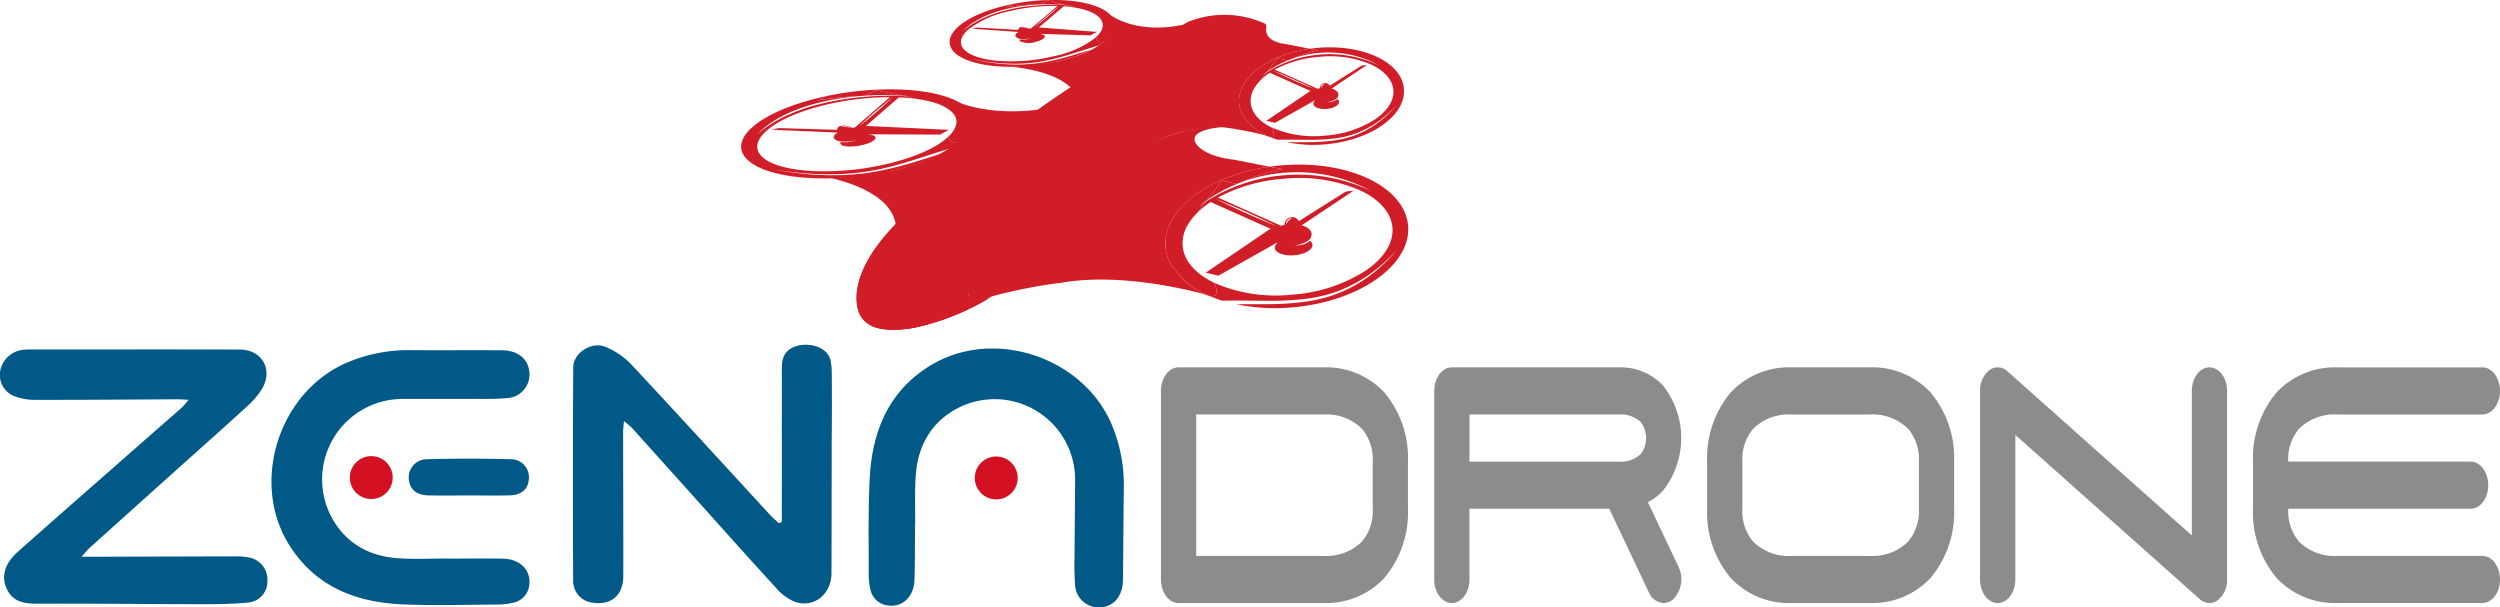 <svg xmlns="http://www.w3.org/2000/svg" width="385.2" height="93.584" viewBox="0 0 385.2 93.584">
    <g data-name="Group 514" transform="translate(-662.999 -603.901)">
        <g data-name="Group 509">
            <g data-name="Group 503">
                <g data-name="Group 502">
                    <path data-name="Path 475" d="M1170.959 676.478c.145.121.3.235.462.346l.09.06c.124.082.253.159.386.235.058.033.113.067.173.1s.11.055.165.083c4.367 2.23 13.529 2.465 21.789.394a32.07 32.07 0 0 0 6.861-2.484c-.279.085-.561.17-.836.255-1 .31-1.968.62-2.929.916a58.357 58.357 0 0 1-5.71 1.505 43.796 43.796 0 0 1-1.419.26 28.73 28.73 0 0 1-.707.107l-.35.05-.174.025-.176.02-.695.08c-.23.024-.461.042-.688.063l-.339.03-.338.022c-.224.014-.446.029-.665.041a43.589 43.589 0 0 1-4.768-.038c-1.4-.09-2.582-.221-3.535-.352s-1.681-.252-2.171-.338l-.741-.134.751.12c.5.077 1.23.185 2.187.3s2.143.226 3.528.294a43.644 43.644 0 0 0 4.693-.026c.214-.014.43-.032.649-.048l.33-.025.33-.033c.22-.023.445-.043.668-.07l.674-.086.17-.022.169-.026.339-.052c.228-.035.458-.069.684-.112s.459-.081.687-.127.46-.09.688-.141c1.841-.393 3.683-.93 5.569-1.533l2.9-.934c.864-.275 1.757-.55 2.669-.822a12.288 12.288 0 0 0 1.233-.9 1.315 1.315 0 0 1-1.932-.733l-.012-.03-.075.069c-1.717 1.569-4.829 2.976-8.763 3.963a42.152 42.152 0 0 1-11.981 1.238c-3.608-.179-6.338-.906-7.689-2.05s-1.195-2.595.439-4.087c1.717-1.569 4.829-2.976 8.762-3.963a42.9 42.9 0 0 1 10.316-1.279l-5.355 4.652-.526.062a2.2 2.2 0 0 0-1.67-.279c-.43.108-.627.345-.541.591l-9.014-.268-1.13.255 10.209.431c-.6.336-.8.732-.442 1.037a1.931 1.931 0 0 0 .91.339c.165.013.339.022.52.024a7.348 7.348 0 0 0 1.322-.1c.164-.028.292-.056.38-.077l.136-.033s-.04.018-.118.046a3.674 3.674 0 0 1-.352.108 5.311 5.311 0 0 1-1.367.155c-.189 0-.368-.015-.537-.032a.29.29 0 0 0 .072.4c.445.377 1.965.392 3.394.034s2.227-.955 1.782-1.331a1.684 1.684 0 0 0-.865-.268l.018-.033 10.911.046.85-.46.5-.27-.682-.032-11.9-.564-.212.025 5.1-4.427.274.011c.929.046 1.8.128 2.6.245l-2.26-.481a52.337 52.337 0 0 0-2.826-.021 48.18 48.18 0 0 0-4.539.3 41.445 41.445 0 0 0-5.2.916c-.873.214-1.695.45-2.456.7s-1.459.513-2.1.78a21.334 21.334 0 0 0-3.066 1.569 14.96 14.96 0 0 0-1.683 1.208c-.179.149-.31.267-.4.348l-.133.123s.041-.047.115-.127.191-.205.351-.36a11.938 11.938 0 0 1 1.558-1.258 18.3 18.3 0 0 1 2.986-1.641c.633-.279 1.333-.555 2.1-.814s1.6-.5 2.5-.721a38.73 38.73 0 0 1 5.33-.9q.442-.044.872-.078a50.766 50.766 0 0 0-6.524.677c.042-.011.62-.3 1.376-.675q-.861.181-1.714.395a36.849 36.849 0 0 0-4.561 1.445l-.239.1c-4.672 1.894-7.171 4.342-6.579 6.482a3.391 3.391 0 0 0 1.157 1.615zm15.553-5.118s-.075-.028-.2-.066a3.9 3.9 0 0 0-.487-.113 4.855 4.855 0 0 0-.526-.061c-.142-.008-.237-.01-.237-.01a1.538 1.538 0 0 1 .229-.039 2.232 2.232 0 0 1 .6.018 1.4 1.4 0 0 1 .491.17.5.5 0 0 1 .13.101zm6.539-4.739s-1.052 1.024-2.471 2.255-2.647 2.187-2.667 2.2c.016-.016 1.063-1.033 2.47-2.255s2.668-2.2 2.668-2.2zm-1.249-.337c1.015 0 1.882.034 2.562.072l-3.94-.837-1.572.855a45.804 45.804 0 0 1 2.948-.09zm8.08 1.244-.527-.112q.24.071.466.149z" transform="translate(-392.523 -47.731)" style="fill:#d11d27"/>
                </g>
                <path data-name="Path 476" d="M1228.609 666.028q.408-.032.8-.057l1.573-.855 3.94.837q.315.018.575.036c.368.025.652.049.844.066l.293.027-.3-.018c-.194-.011-.48-.027-.848-.042l-.292-.011 2.26.48a17.5 17.5 0 0 1 2.455.522l.526.112-.06.037a6.723 6.723 0 0 1 2.164 1.134c1.329 1.126 1.2 2.55-.364 4.018l.012.03a1.315 1.315 0 0 0 1.932.733 8.45 8.45 0 0 0 .7-.656 3.254 3.254 0 0 0 1.035-2.957c.05.019.106.036.157.054a3.106 3.106 0 0 0-1.163-1.846c-3.327-2.816-12.643-3.482-21.4-1.644-.756.379-1.333.665-1.376.675a50.771 50.771 0 0 1 6.537-.675z" transform="translate(-433.084 -47.329)" style="fill:#d11d27"/>
            </g>
            <path data-name="Path 477" d="M1265.783 671.111s-8.091 1.814-14.71-.878c2.288 2.126 3.355 7.209-8.915 10.37-1.881.485-7.777 1.176-10.276 1.4-.538.045 9.733 1.682 9.864 7.9 0 0 2.2-.944 4.633-1.851 0 0 9.185-4.824 10.9-6.8 0 0 4.345-3.346 5.072-3.993l4.934-3.47s4.229-2.809 1.09-4.282l-.913-.213s1.983.943-1.679 1.817z" transform="translate(-440.659 -50.657)" style="fill:#d11d27"/>
            <g data-name="Group 505">
                <g data-name="Group 504">
                    <path data-name="Path 478" d="M1312.942 612.158a3.9 3.9 0 0 0 .3.272l.059.047c.082.064.169.126.257.186.039.026.076.053.116.079s.074.044.11.066c2.936 1.778 9.372 2.123 15.317.694a22.748 22.748 0 0 0 4.985-1.769c-.2.06-.406.12-.6.18-.722.218-1.425.437-2.119.645a40.259 40.259 0 0 1-4.114 1.044 21.678 21.678 0 0 1-1.015.173c-.168.025-.337.048-.5.069l-.25.032-.124.016-.125.012-.494.048c-.164.014-.327.024-.488.036l-.24.017-.24.01c-.159.006-.315.015-.47.019a28.192 28.192 0 0 1-3.355-.115 31.876 31.876 0 0 1-3.974-.632l-.514-.116.521.105c.344.068.854.163 1.521.268s1.495.211 2.466.288a28.392 28.392 0 0 0 3.306.065c.152-.007.3-.017.46-.025l.233-.013.234-.019c.157-.014.316-.025.475-.041l.48-.053.121-.013.12-.017.242-.034c.162-.023.327-.045.489-.073s.328-.053.491-.084.33-.06.494-.1a40.379 40.379 0 0 0 4.016-1.068l2.1-.659c.625-.194 1.271-.387 1.931-.578a9.476 9.476 0 0 0 .924-.663.87.87 0 0 1-1.314-.593l-.007-.023-.057.051a15.433 15.433 0 0 1-6.417 2.862 27.981 27.981 0 0 1-8.512.727c-2.529-.2-4.406-.805-5.285-1.7s-.679-2 .564-3.108a15.431 15.431 0 0 1 6.416-2.862 28.626 28.626 0 0 1 7.343-.789l-4.06 3.449-.375.038a1.409 1.409 0 0 0-1.158-.243c-.309.074-.463.252-.417.441l-6.33-.367-.812.174 7.161.513c-.444.245-.611.544-.376.783a1.224 1.224 0 0 0 .62.275c.115.013.237.023.365.028a4.863 4.863 0 0 0 .937-.054 4.03 4.03 0 0 0 .272-.052l.1-.023s-.029.013-.086.033a2.527 2.527 0 0 1-.255.076 3.617 3.617 0 0 1-1.348.059.229.229 0 0 0 .025.307 3.291 3.291 0 0 0 2.388.087c1.029-.247 1.627-.687 1.337-.982a1.067 1.067 0 0 0-.592-.22l.015-.024 7.679.232.627-.336.367-.2-.478-.037-8.34-.645-.151.015 3.864-3.282.193.013a17.851 17.851 0 0 1 1.818.234l-1.562-.407a33.038 33.038 0 0 0-5.202.076 27.98 27.98 0 0 0-3.72.6c-.628.147-1.221.312-1.773.488s-1.059.365-1.524.557a15.694 15.694 0 0 0-2.256 1.14 11.513 11.513 0 0 0-1.261.891c-.135.11-.235.2-.3.258l-.1.091.088-.095c.056-.06.148-.153.27-.268a9.321 9.321 0 0 1 1.175-.931 13.575 13.575 0 0 1 2.2-1.2c.463-.2.973-.4 1.53-.583s1.161-.354 1.8-.5a26.14 26.14 0 0 1 3.809-.591q.314-.025.619-.044a33.808 33.808 0 0 0-4.635.4c.03-.007.455-.215 1.011-.49q-.618.122-1.232.27a25.841 25.841 0 0 0-3.3 1.019l-.174.069c-3.407 1.359-5.319 3.18-5.036 4.822a2.422 2.422 0 0 0 .706 1.272zm11.269-3.62s-.051-.023-.134-.054a2.493 2.493 0 0 0-.336-.1 3.112 3.112 0 0 0-.366-.056c-.1-.009-.167-.012-.167-.012a1.039 1.039 0 0 1 .164-.026 1.453 1.453 0 0 1 .421.024.881.881 0 0 1 .335.138.338.338 0 0 1 .083.086zm4.9-3.494s-.8.761-1.88 1.674-2 1.62-2.015 1.63c.012-.012.812-.768 1.88-1.674s2.014-1.63 2.014-1.63zm-.859-.28c.715.019 1.323.06 1.8.1l-2.722-.709-1.16.624c.757-.031 1.46-.032 2.081-.015zm5.611 1.094-.364-.095c.11.039.216.08.319.122z" transform="translate(-502.896 -.198)" style="fill:#d11d27"/>
                </g>
                <path data-name="Path 479" d="M1355.7 604.611q.289-.017.568-.029l1.16-.624 2.722.709a32.476 32.476 0 0 1 .99.104l.2.026-.206-.019a31.289 31.289 0 0 0-.595-.047l-.205-.014 1.562.407a11.1 11.1 0 0 1 1.7.442l.364.095-.044.027a4.3 4.3 0 0 1 1.452.9c.866.882.685 1.965-.507 3.056l.007.023a.87.87 0 0 0 1.314.593 6.66 6.66 0 0 0 .536-.487 2.74 2.74 0 0 0 .913-2.235l.107.044a2.251 2.251 0 0 0-.7-1.428c-2.167-2.207-8.685-2.882-14.962-1.639-.556.275-.98.482-1.011.49a33.79 33.79 0 0 1 4.635-.394z" transform="translate(-532.998 -.001)" style="fill:#d11d27"/>
            </g>
            <path data-name="Path 480" d="M1380.392 615.142s-6.292 1.43-10.819-1.8c1.48 1.562 1.236 5.154-7.6 7.277-1.354.325-5.548.749-7.323.879-.381.025 6.73.327 9.6 3.714 0 0-1.536 1.453.234.83 0 0 11.719-5.659 12.27-6.117.002-.004 6.271-5.366 3.638-4.783z" transform="translate(-535.765 -7.31)" style="fill:#d11d27"/>
            <g data-name="Group 506">
                <path data-name="Path 481" d="M1542.128 640.771c-1.312-2.324-4.618-3.985-8.734-4.408l-.209-.02a21.193 21.193 0 0 0-3.706-.01q-.649.054-1.279.145c.722.141 1.27.244 1.3.242a19.832 19.832 0 0 0-4.231 1.375q.271-.1.556-.2a16.583 16.583 0 0 1 7.522-.686 16.211 16.211 0 0 1 2.962.7 14.921 14.921 0 0 1 1.854.767c.21.1.37.19.477.249l.163.091-.169-.081a14.558 14.558 0 0 0-.494-.222 16.8 16.8 0 0 0-1.888-.678 17.877 17.877 0 0 0-4.744-.724 18.3 18.3 0 0 0-1.934.074 17.929 17.929 0 0 0-6.473 1.852 17.182 17.182 0 0 0-1.591.909l-.916 1.19a8.994 8.994 0 0 1 1.292-1.063c.048-.033.1-.064.148-.1l6.308 2.82-.14.042-6.33 4.3-.363.247.491.113.838.193 6.17-3.476.035.027a.671.671 0 0 0-.286.539c.037.516.95.861 2.038.77s1.941-.584 1.9-1.1a.594.594 0 0 0-.269-.423 1.825 1.825 0 0 1-.28.2 2.119 2.119 0 0 1-.9.275 2.059 2.059 0 0 1-.284 0c-.066 0-.1-.009-.1-.009l.1-.009c.066-.007.161-.019.275-.043a2.745 2.745 0 0 0 .83-.314 2.444 2.444 0 0 0 .277-.188.835.835 0 0 0 .257-.624c-.03-.419-.451-.75-1.051-.9l5.473-3.64-.84.1-4.919 3.1a.781.781 0 0 0-.763-.42.8.8 0 0 0-.734.8l-.347.1-6.628-2.964a17.162 17.162 0 0 1 6.851-1.965 16.1 16.1 0 0 1 8.035 1.2c2.078.978 3.285 2.379 3.4 3.946s-.88 3.152-2.794 4.465a16.357 16.357 0 0 1-7.767 2.529 16.1 16.1 0 0 1-8.035-1.2l-.1-.046.016.034s.822 1.642-.534 1.339a14.008 14.008 0 0 0 1.394.51 86.655 86.655 0 0 1 2.151-.018l2.369.021a30.842 30.842 0 0 0 4.348-.219 17.63 17.63 0 0 0 .988-.165c.161-.032.319-.067.475-.1l.233-.054.116-.027.114-.032.449-.127c.148-.044.29-.095.433-.141l.213-.07.207-.078c.137-.053.273-.1.406-.156a14.88 14.88 0 0 0 2.688-1.45 16.5 16.5 0 0 0 1.779-1.4c.456-.415.792-.754 1.013-.987l.335-.356-.318.367c-.212.24-.533.59-.974 1.02a15.973 15.973 0 0 1-1.74 1.463 14.641 14.641 0 0 1-2.682 1.537c-.133.058-.271.111-.409.168l-.209.085-.215.077c-.145.05-.29.105-.44.153l-.456.139-.115.035-.118.03-.238.06c-.159.041-.32.083-.484.115s-.329.072-.5.1-.337.062-.51.087a30.142 30.142 0 0 1-4.406.291c-.774.007-1.565 0-2.371.006-.222 0-.448 0-.672.008a20.256 20.256 0 0 0 5.815.325c6.292-.528 11.321-3.643 12.087-7.244.009-.045.021-.089.03-.135s.014-.1.022-.154c.017-.117.031-.235.039-.355v-.088a4.547 4.547 0 0 0 0-.491 4.755 4.755 0 0 0-.583-1.97zm-12.192 1.625a.571.571 0 0 1 .149-.324.749.749 0 0 1 .328-.206.686.686 0 0 1 .16-.033s-.053.031-.127.085a1.558 1.558 0 0 0-.252.226 1.35 1.35 0 0 0-.19.266 1.393 1.393 0 0 0-.061.128.428.428 0 0 1-.007-.138zm-4.149-1.176a89.739 89.739 0 0 1 3.141 1.476c-.023-.009-1.472-.584-3.213-1.362s-3.142-1.476-3.142-1.476 1.459.579 3.214 1.362zm-1.016-2.93-1.552-.36-1.6 2.075a15.477 15.477 0 0 1 1.4-.877 16.186 16.186 0 0 1 1.752-.837zm-5.321 4.639q.069-.148.151-.295l-.213.277z" transform="translate(-663.387 -25.064)" style="fill:#d11d27"/>
            </g>
            <path data-name="Path 482" d="M1518.051 638.856q-.257.1-.5.2l-1.553-.36-1.6 2.075q-.165.117-.3.216a13.834 13.834 0 0 0-.575.451l.154-.111c.1-.072.252-.178.45-.308l.158-.1-.916 1.19a5.965 5.965 0 0 0-.994 1.293l-.213.277.062.018a3.648 3.648 0 0 0-.357 1.814c.111 1.543 1.282 2.925 3.3 3.9l.016.034s.822 1.641-.534 1.339q-.472-.2-.9-.434a7.387 7.387 0 0 1-2.866-2.629c-.014.035-.033.069-.047.1a4.667 4.667 0 0 1-.761-2.21c-.277-3.859 4.508-7.453 10.9-8.368.722.141 1.27.245 1.3.242a19.838 19.838 0 0 0-4.224 1.371z" transform="translate(-656.166 -25.825)" style="fill:#d11d27"/>
            <path data-name="Path 483" d="M1442.732 636.926q.432.231.905.434a3.383 3.383 0 0 1-.567-.19s-8.263-2.382-14.931-1.182a52.382 52.382 0 0 0-7.266 1.421s-2.736.984-2.469-.189c0 0 4.131-5.375 7.3-7.107 0 0 4.327-3.263 5.248-3.869l4.18-3.482s1.635-2.351 7.185-2.627l.011.154s.232-1.046.927.386c0 0-.49 2.024 3.041 2.421 0 0 2.2.441 3.668.728-6.394.915-11.179 4.509-10.9 8.368a4.667 4.667 0 0 0 .761 2.21l.047-.1a7.39 7.39 0 0 0 2.86 2.624z" transform="translate(-585.146 -12.408)" style="fill:#d11d27"/>
            <path data-name="Path 484" d="M1299.691 615.085a15.07 15.07 0 0 1 11.886.345s.273.6-.024.727a41.128 41.128 0 0 0-7.429 3.633 5.161 5.161 0 0 0-1.431 1.632 18.393 18.393 0 0 1 1.184 9.748.454.454 0 0 1-.253.143 23.891 23.891 0 0 0-3.386.418 21.091 21.091 0 0 0-9.066 3.965s-7.736 6.23-9.032 6.748l-5.5 4.1s-7.6 4.18-10.912 10.589c-.363.713.615 1.39 3.631.278a38.063 38.063 0 0 1-11.658 4.764s-6.278 1.413-8.433-1.582c-1.347-1.874-1.919-8.412 8.163-17 0 0 8.807-8.021 12.706-10.3 0 0 10.234-7.683 12.993-9 .001-.001 15.953-8.91 16.561-9.208z" transform="translate(-453.573 -7.841)" style="fill:#d11d27"/>
            <path data-name="Path 485" d="M1270.339 668.27c-3.9 2.283-12.706 10.3-12.706 10.3-9.97 8.709-9.574 14.466-8.163 17 1.774 3.182 8.433 1.582 8.433 1.582a37.477 37.477 0 0 0 10.795-4.242l-.057-.23c-2.437.709-3.006-.011-2.71-.57a9.62 9.62 0 0 1 1.017-1.362c-2.272 1.361-12.714 6.282-15.822 3.979-1.393-1.032-1.053-6.857 4.511-13.02 8.376-9.278 28.181-22.519 28.181-22.519l-.465.073-.02.014c-2.76 1.312-12.994 8.995-12.994 8.995z" transform="translate(-453.723 -42.827)" style="fill:#d11d27"/>
            <path data-name="Path 486" d="M1264.047 811.272a38.067 38.067 0 0 0 11.659-4.764 6.172 6.172 0 0 1-3.137.542c-6.323 3.744-13.741 5-15.911 3.738 2.585 1.612 7.389.484 7.389.484z" transform="translate(-459.867 -156.946)" style="fill:#d11d27"/>
            <path data-name="Path 487" d="M1277.664 659.241a107.645 107.645 0 0 1 9.734-5.767c4.5-2.257 16.676-8.636 21.415-12.021s8.365-4.268 12.683-9.074c1.19-1.879-.643-2.5-.341-3.46s7.156-6.242 7.156-6.242 2.89-1.637 1.721-1.871-3.825-.688-5.167-.179-8.068 5.164-8.068 5.164a22.642 22.642 0 0 1-4.452 2.584c-2.938 1.333-4.528 1.514-5.579 2.2l-5.8 3.781s-14.49 11.127-17.521 15.419a23.594 23.594 0 0 0-5.781 9.466z" transform="translate(-476.139 -12.777)" style="fill:#d11d27"/>
            <g data-name="Group 508">
                <g data-name="Group 507">
                    <path data-name="Path 488" d="M1506.885 723.066c-1.929-3.417-6.791-5.858-12.841-6.48l-.308-.03a31.168 31.168 0 0 0-5.449-.014q-.954.08-1.881.213c1.061.207 1.867.36 1.915.356a29.174 29.174 0 0 0-6.22 2.021q.4-.148.817-.288a24.664 24.664 0 0 1 8.381-1.233 24.232 24.232 0 0 1 2.678.224 23.8 23.8 0 0 1 4.355 1.03 21.944 21.944 0 0 1 2.727 1.128 16.992 16.992 0 0 1 .939.5l-.25-.119c-.165-.077-.408-.19-.726-.326a24.794 24.794 0 0 0-2.776-1 26.263 26.263 0 0 0-6.975-1.064 26.925 26.925 0 0 0-2.844.109 26.353 26.353 0 0 0-9.517 2.723 25.452 25.452 0 0 0-2.339 1.337l-1.346 1.75a13.214 13.214 0 0 1 1.9-1.563c.071-.049.145-.095.217-.143l9.275 4.147-.206.061-9.307 6.327-.533.363.721.166 1.232.284 9.072-5.111.052.04a.986.986 0 0 0-.42.793c.054.759 1.4 1.266 3 1.132s2.854-.859 2.8-1.618a.874.874 0 0 0-.395-.622 2.712 2.712 0 0 1-.412.3 3.116 3.116 0 0 1-1.319.4 3.073 3.073 0 0 1-.418 0c-.1-.006-.151-.014-.151-.014l.151-.014c.1-.01.236-.028.4-.063a4.024 4.024 0 0 0 1.221-.461 3.614 3.614 0 0 0 .407-.276 1.229 1.229 0 0 0 .377-.918c-.044-.615-.662-1.1-1.545-1.32l8.047-5.352-1.234.147-7.234 4.56a1.148 1.148 0 0 0-1.121-.617 1.179 1.179 0 0 0-1.08 1.181l-.51.152-9.745-4.357a25.231 25.231 0 0 1 10.073-2.889 23.665 23.665 0 0 1 11.813 1.771c3.056 1.437 4.83 3.5 5 5.8s-1.293 4.635-4.107 6.565a24.045 24.045 0 0 1-11.419 3.719 23.666 23.666 0 0 1-11.814-1.77l-.141-.067.024.049s1.208 2.413-.786 1.969a20.589 20.589 0 0 0 2.049.751c1.071-.022 2.128-.032 3.163-.026l3.483.031a45.262 45.262 0 0 0 6.392-.322c.248-.031.493-.07.735-.111s.482-.084.718-.13.469-.1.7-.152l.343-.08.171-.04.167-.047.661-.186c.217-.064.427-.139.638-.207l.313-.1.3-.116c.2-.078.4-.151.6-.229a21.854 21.854 0 0 0 3.953-2.131 24.313 24.313 0 0 0 2.616-2.064 29.757 29.757 0 0 0 1.49-1.451l.492-.524-.468.54c-.312.353-.783.867-1.432 1.5a23.571 23.571 0 0 1-2.557 2.15 21.56 21.56 0 0 1-3.944 2.259c-.2.085-.4.164-.6.247l-.307.125-.317.112c-.213.074-.426.155-.646.225l-.671.2-.17.051-.173.044-.349.089c-.234.06-.47.122-.712.17s-.484.1-.731.147-.5.091-.749.128a44.321 44.321 0 0 1-6.479.428c-1.138.01-2.3 0-3.486.009-.326 0-.658.007-.988.011a29.779 29.779 0 0 0 8.549.478c9.252-.776 16.646-5.356 17.772-10.65.014-.066.032-.131.044-.2s.021-.151.032-.226c.024-.172.046-.346.057-.523 0-.043.005-.086.008-.129a6.623 6.623 0 0 0 0-.721 6.988 6.988 0 0 0-.892-2.918zm-17.926 2.39a.847.847 0 0 1 .219-.477 1.107 1.107 0 0 1 .481-.3 1 1 0 0 1 .235-.048s-.078.046-.187.124a2.339 2.339 0 0 0-.371.332 2 2 0 0 0-.279.391 2.033 2.033 0 0 0-.089.188.633.633 0 0 1-.009-.211zm-6.1-1.73a130.373 130.373 0 0 1 4.618 2.17c-.033-.013-2.164-.859-4.724-2-2.58-1.152-4.619-2.17-4.619-2.17s2.144.848 4.724 2zm-1.493-4.307-2.283-.53-2.346 3.051a22.762 22.762 0 0 1 2.061-1.289 23.839 23.839 0 0 1 2.567-1.232zm-7.823 6.82q.1-.218.222-.434l-.313.408z" transform="translate(-627.801 -87.168)" style="fill:#d11d27"/>
                </g>
                <path data-name="Path 489" d="M1471.484 720.249q-.378.141-.735.287l-2.283-.53-2.346 3.051q-.243.171-.44.318a20.203 20.203 0 0 0-.845.663l.227-.162c.149-.106.37-.261.661-.453l.232-.151-1.346 1.75a8.765 8.765 0 0 0-1.462 1.9l-.313.408.092.026a5.362 5.362 0 0 0-.524 2.667c.163 2.268 1.885 4.3 4.855 5.734l.023.049s1.208 2.414-.786 1.969q-.694-.3-1.33-.638a10.865 10.865 0 0 1-4.213-3.865c-.021.051-.048.1-.069.152a6.868 6.868 0 0 1-1.119-3.25c-.407-5.674 6.628-10.959 16.028-12.3 1.062.207 1.867.36 1.915.356a29.177 29.177 0 0 0-6.222 2.019z" transform="translate(-617.184 -88.286)" style="fill:#d11d27"/>
            </g>
            <path data-name="Path 490" d="M1360.64 715.613q.636.339 1.331.638a4.977 4.977 0 0 1-.834-.28s-12.149-3.5-21.953-1.737a77 77 0 0 0-10.683 2.089s-4.223 1.662-3.631-.278c2.087-6.845 24.589-21.258 24.589-21.258a27.468 27.468 0 0 1 13.558-4.7l1 .167s-5.188.269-4.166 2.374c0 0 .835 2.068 6.027 2.651 0 0 3.228.648 5.393 1.07-9.4 1.345-16.436 6.629-16.028 12.3a6.867 6.867 0 0 0 1.119 3.25c.021-.051.049-.1.069-.152a10.864 10.864 0 0 0 4.209 3.866z" transform="translate(-512.662 -66.76)" style="fill:#d11d27"/>
        </g>
        <path data-name="Path 491" d="M692.056 850.556c-.822-.038-1.3-.081-1.769-.079-7.294.034-14.589.1-21.883.086a8.823 8.823 0 0 1-3.3-.609 3.5 3.5 0 0 1-2.036-4.035 4.009 4.009 0 0 1 3.56-3.07 5.737 5.737 0 0 1 .814-.043c10.829 0 21.659-.028 32.488.007 3.457.011 5.2 3.1 3.431 6.068a12.183 12.183 0 0 1-2.277 2.669c-3.575 3.273-7.2 6.487-10.811 9.723q-6.726 6.036-13.446 12.079c-.352.317-.646.7-1.272 1.386h1.826q10.874-.033 21.748-.059a11.658 11.658 0 0 1 2.161.163 3.431 3.431 0 0 1 2.91 3.558 3.252 3.252 0 0 1-2.9 3.391c-2.38.236-4.788.261-7.183.259-8.472-.009-16.944-.113-25.416-.08-2.128.009-3.865-.345-4.762-2.508-.729-1.758-.172-3.73 1.749-5.437 5.892-5.233 11.825-10.421 17.744-15.624 2.552-2.243 5.113-4.474 7.66-6.722a13.094 13.094 0 0 0 .964-1.123z" transform="translate(0 -185.054)" style="fill:#005987"/>
        <path data-name="Path 492" d="M1086.871 866.978v-1.557l.032-21.476a4.1 4.1 0 0 1 1.165-3.344 3.654 3.654 0 0 1 3.935-.627 3.575 3.575 0 0 1 2.547 3.363c0 .181.015.362.015.543-.009 10.33 0 20.661-.036 30.991-.01 3.231-2.722 5.4-5.638 4.391a7.689 7.689 0 0 1-2.9-2.139c-4.289-4.671-8.5-9.411-12.742-14.128q-4.723-5.257-9.448-10.512a14.969 14.969 0 0 0-1.251-1.069c-.062.81-.128 1.274-.128 1.739.008 7.385.045 14.77.029 22.155-.006 2.912-1.848 4.494-4.627 4.1a3.37 3.37 0 0 1-3.1-3.255q-.072-16.513.013-33.027c.015-2.257 2.912-4.057 5-3.134a11.631 11.631 0 0 1 3.77 2.511c7.24 7.742 14.382 15.574 21.562 23.372.417.453.893.849 1.342 1.272z" transform="translate(-303.414 -182.632)" style="fill:#005987"/>
        <path data-name="Path 493" d="M876.045 875.388c2.765 0 5.531-.053 8.293.016 2.578.064 4.236 1.783 3.985 3.973a3.092 3.092 0 0 1-2.4 2.789 10.131 10.131 0 0 1-2.281.3c-4.94.026-9.888.182-14.819-.027-7.168-.3-13.4-2.691-17.447-9.07-6.235-9.83-1.515-24.1 9.325-28.375a24.076 24.076 0 0 1 9.141-1.725c4.759.04 9.518-.01 14.277.022 2.5.017 4.122 1.409 4.218 3.506a3.633 3.633 0 0 1-3.126 3.832 38.742 38.742 0 0 1-4.341.149c-4.034.017-8.068-.005-12.1.007a12.4 12.4 0 0 0-10.975 18.124c2.19 4.133 5.893 6.173 10.505 6.439 2.575.149 5.165.027 7.749.027z" transform="translate(-143.764 -185.417)" style="fill:#005987"/>
        <path data-name="Path 494" d="M1264.007 869.53c-.023 2.765.007 5.531-.084 8.293-.085 2.577-1.817 4.221-4.006 3.952a3.091 3.091 0 0 1-2.769-2.426 10.121 10.121 0 0 1-.276-2.283c.015-4.94-.1-9.889.149-14.818.362-7.166 2.8-13.377 9.214-17.371 9.881-6.154 24.113-1.316 28.3 9.558a24.072 24.072 0 0 1 1.649 9.155c-.079 4.758-.069 9.518-.14 14.276-.037 2.5-1.443 4.111-3.541 4.189a3.633 3.633 0 0 1-3.806-3.157 38.7 38.7 0 0 1-.114-4.342c.016-4.034.072-8.067.093-12.1a12.4 12.4 0 0 0-18.033-11.124c-4.151 2.156-6.221 5.842-6.525 10.452-.17 2.573-.069 5.165-.09 7.748z" transform="translate(-460.022 -184.572)" style="fill:#005987"/>
        <path data-name="Path 495" d="M951.626 923.156c-2.034 0-4.069.031-6.1-.009-1.923-.038-2.962-.935-3.083-2.551a2.8 2.8 0 0 1 2.823-3.022q6.435-.176 12.877 0a2.761 2.761 0 0 1 2.8 3.03c-.113 1.627-1.128 2.5-3.074 2.541-2.084.043-4.164.011-6.243.011z" transform="translate(-216.458 -242.914)" style="fill:#005987"/>
        <path data-name="Path 496" d="M1197.551 848.861c0-2.034-.042-4.069.013-6.1.051-1.923 1.263-2.962 3.447-3.083 2.1-.116 4.016 1.012 4.082 2.823q.237 6.435 0 12.877c-.068 1.818-1.942 2.908-4.094 2.8-2.2-.113-3.381-1.128-3.433-3.074-.058-2.084-.015-4.164-.015-6.243z" transform="translate(-414.069 -182.632)" style="fill:#005987"/>
        <circle data-name="Ellipse 18" cx="3.307" cy="3.307" r="3.307" transform="translate(813.192 674.235)" style="fill:#d31122"/>
        <circle data-name="Ellipse 19" cx="3.307" cy="3.307" r="3.307" transform="translate(716.895 674.177)" style="fill:#d31122"/>
        <path data-name="Path 497" d="M1456.726 887.737v-29.051c0-2.006 1.215-3.631 2.715-3.631h22.31a12.3 12.3 0 0 1 9.349 3.809 15.69 15.69 0 0 1 3.684 10.716v7.263a15.689 15.689 0 0 1-3.684 10.716 12.3 12.3 0 0 1-9.349 3.809h-22.31c-1.5 0-2.715-1.626-2.715-3.631zm5.43-3.632h19.595a7.785 7.785 0 0 0 5.924-2.183 7.251 7.251 0 0 0 1.679-5.08v-7.263a7.252 7.252 0 0 0-1.679-5.08 7.789 7.789 0 0 0-5.924-2.182h-19.595z" transform="translate(-614.847 -194.551)" style="fill:#8c8c8c"/>
        <path data-name="Path 498" d="M1678.849 874.032a8.406 8.406 0 0 1-2.352 1.791l4.722 9.971a4.41 4.41 0 0 1-.842 5.01 2.235 2.235 0 0 1-1.45.564 2.639 2.639 0 0 1-2.3-1.689l-6.079-12.837h-21.541v10.894c0 2.006-1.216 3.631-2.715 3.631s-2.715-1.626-2.715-3.631v-29.05c0-2.006 1.215-3.631 2.715-3.631h25.75a8.962 8.962 0 0 1 6.8 2.811 13.1 13.1 0 0 1 0 16.167zm-29.838-4.45h23.034a4.517 4.517 0 0 0 3.379-1.184 4.214 4.214 0 0 0 0-4.9 4.518 4.518 0 0 0-3.379-1.184h-23.034z" transform="translate(-759.591 -194.551)" style="fill:#8c8c8c"/>
        <path data-name="Path 499" d="M1868.2 869.58v7.263a15.691 15.691 0 0 1-3.684 10.716 12.3 12.3 0 0 1-9.35 3.809h-11.992a12.3 12.3 0 0 1-9.349-3.809 15.692 15.692 0 0 1-3.685-10.716v-7.263a15.693 15.693 0 0 1 3.685-10.716 12.3 12.3 0 0 1 9.349-3.809h11.992a12.3 12.3 0 0 1 9.35 3.809 15.692 15.692 0 0 1 3.684 10.716zm-5.431 0a7.251 7.251 0 0 0-1.679-5.08 7.787 7.787 0 0 0-5.924-2.181h-11.992a7.788 7.788 0 0 0-5.924 2.181 7.253 7.253 0 0 0-1.679 5.08v7.263a7.253 7.253 0 0 0 1.679 5.08 7.784 7.784 0 0 0 5.924 2.183h11.992a7.784 7.784 0 0 0 5.924-2.183 7.251 7.251 0 0 0 1.679-5.08z" transform="translate(-904.108 -194.551)" style="fill:#8c8c8c"/>
        <path data-name="Path 500" d="M2016.739 887.737v-29.051a3.939 3.939 0 0 1 1.434-3.2 2.149 2.149 0 0 1 2.787.178l28.409 25.294v-22.272c0-2.006 1.215-3.631 2.715-3.631s2.715 1.625 2.715 3.631v29.051a3.939 3.939 0 0 1-1.434 3.2 2.19 2.19 0 0 1-1.283.431 2.259 2.259 0 0 1-1.5-.609l-28.407-25.294v22.271c0 2.006-1.216 3.631-2.715 3.631s-2.721-1.625-2.721-3.63z" transform="translate(-1048.652 -194.551)" style="fill:#8c8c8c"/>
        <path data-name="Path 501" d="M2207.02 887.565a15.691 15.691 0 0 1-3.685-10.716v-7.263a15.691 15.691 0 0 1 3.685-10.716 12.3 12.3 0 0 1 9.349-3.809h22.311c1.5 0 2.715 1.626 2.715 3.631s-1.216 3.631-2.715 3.631h-22.311a7.788 7.788 0 0 0-5.924 2.181 7.251 7.251 0 0 0-1.679 5.08h28.1c1.5 0 2.715 1.626 2.715 3.632s-1.216 3.631-2.715 3.631h-28.1a7.252 7.252 0 0 0 1.679 5.08 7.784 7.784 0 0 0 5.924 2.183h22.311c1.5 0 2.715 1.626 2.715 3.631s-1.216 3.631-2.715 3.631h-22.311a12.3 12.3 0 0 1-9.349-3.809z" transform="translate(-1193.195 -194.556)" style="fill:#8c8c8c"/>
    </g>
</svg>

